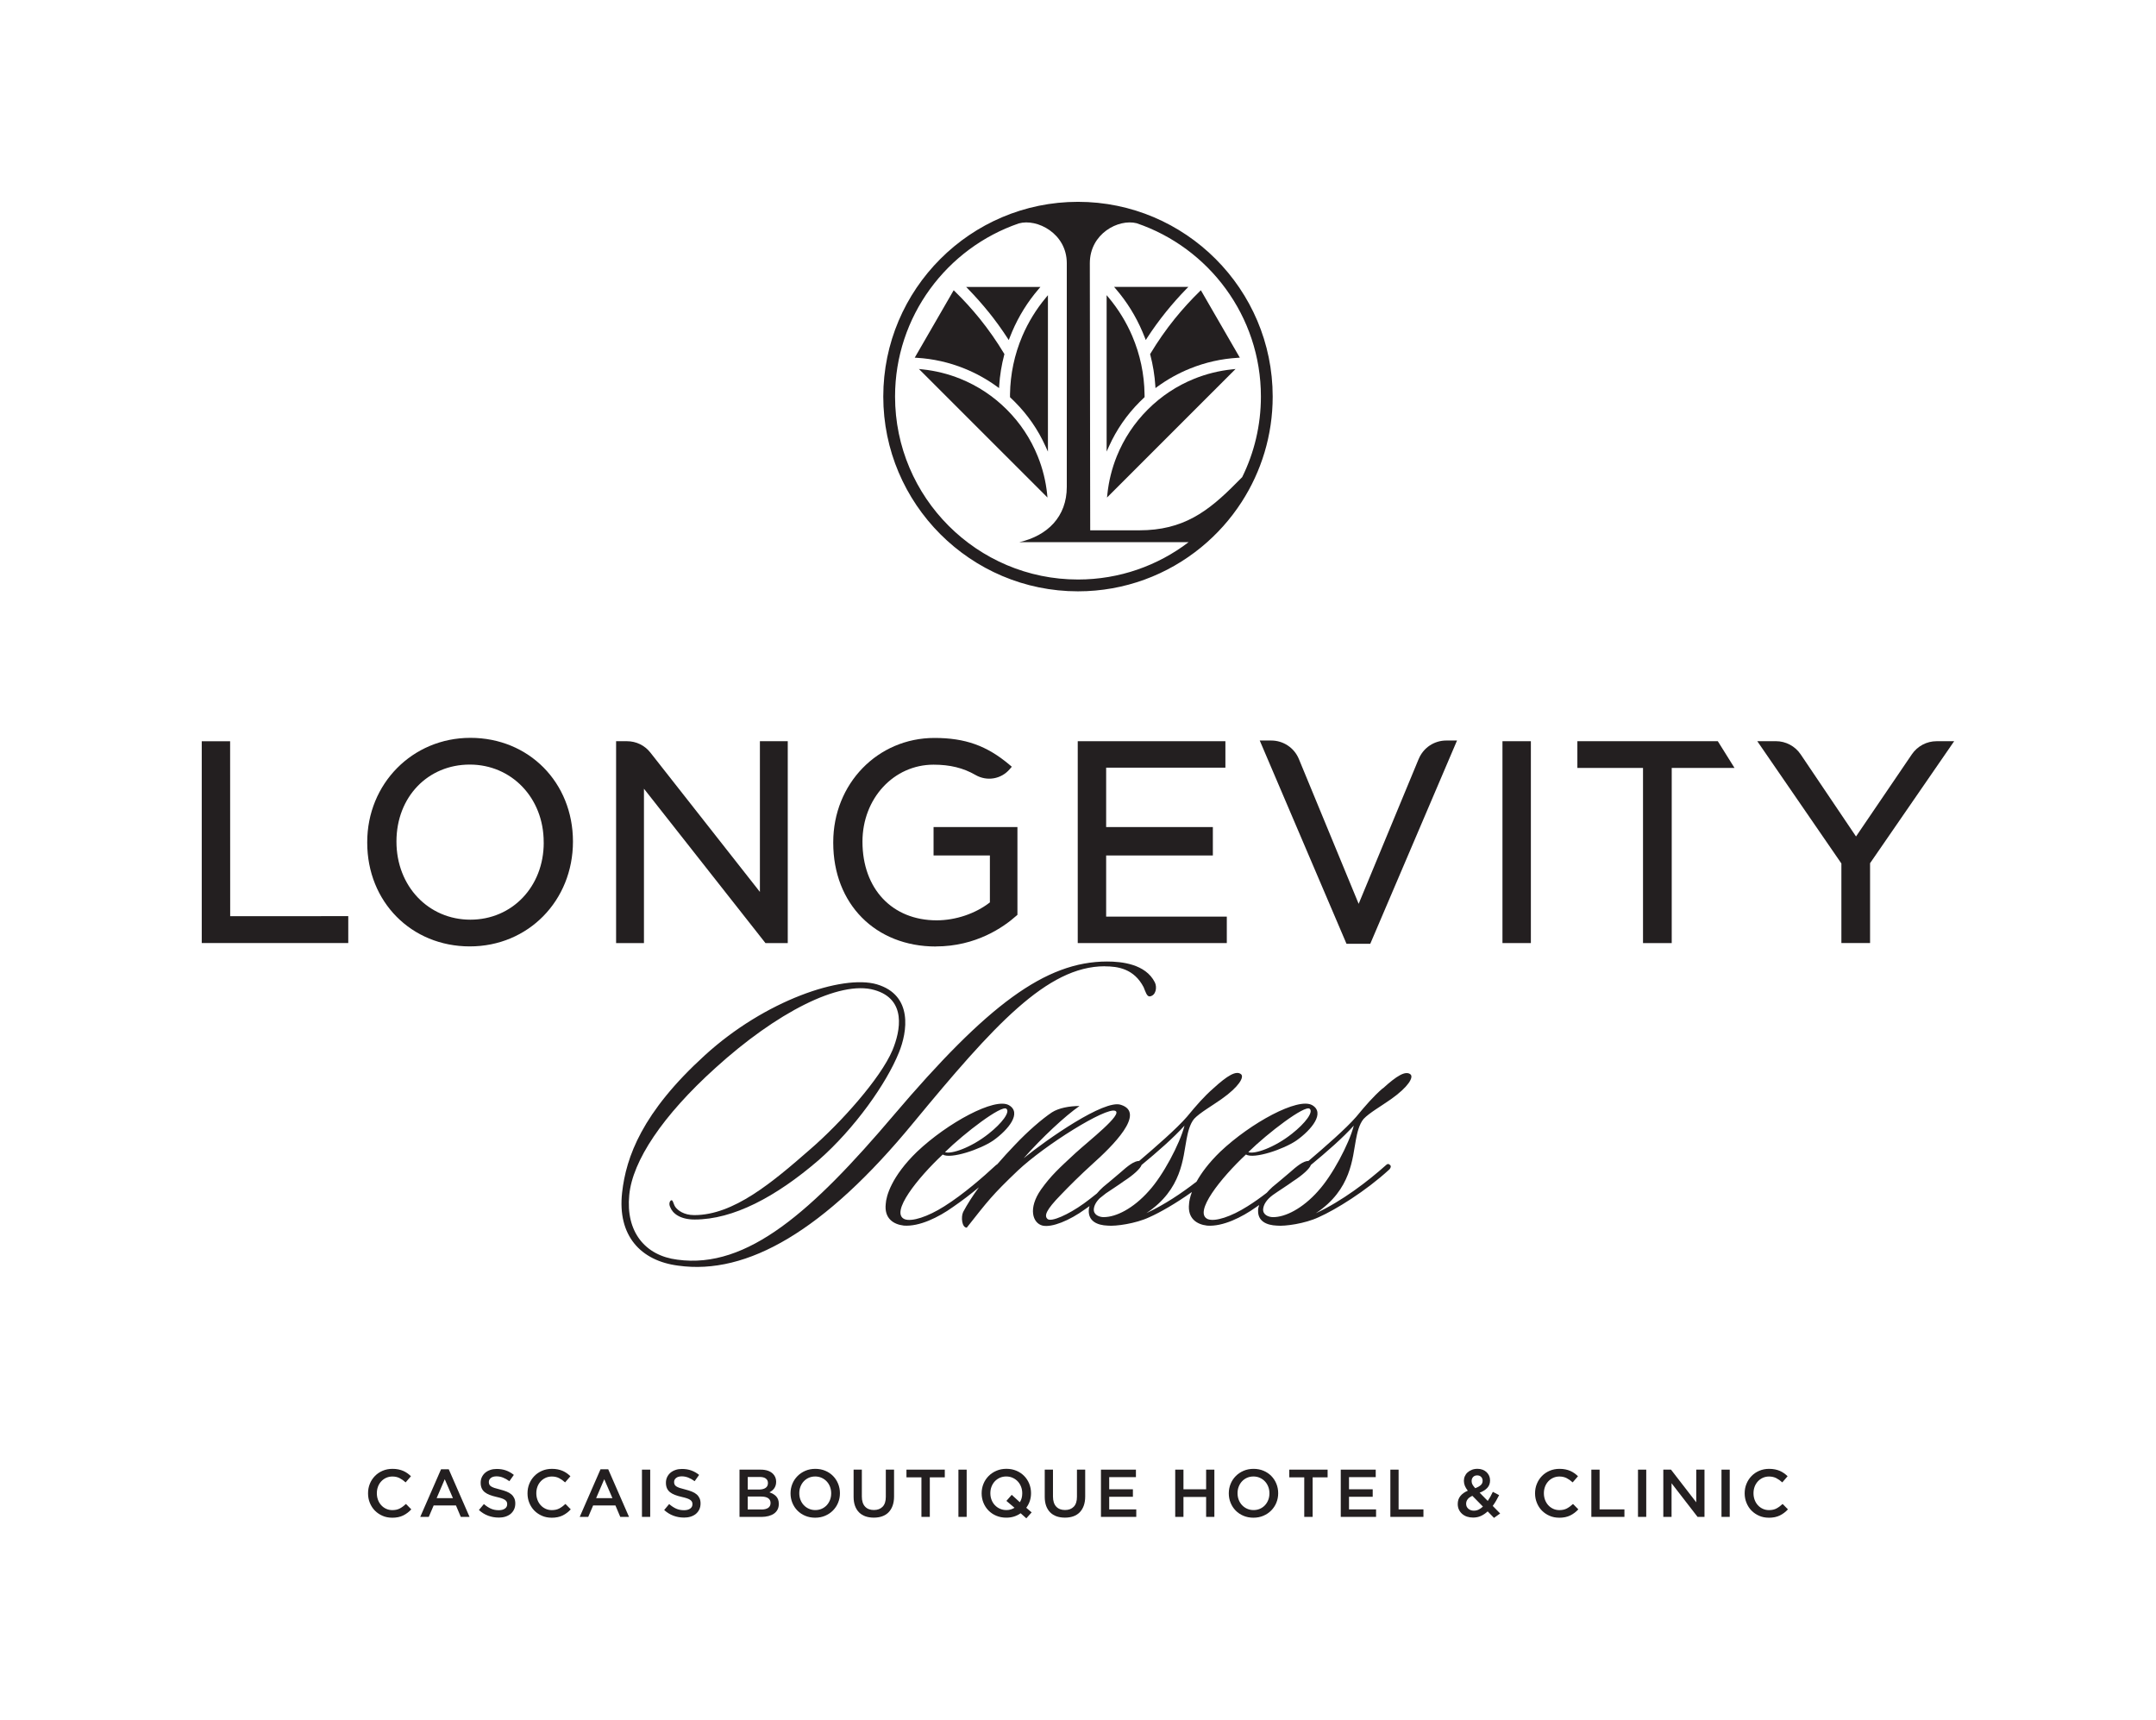 <svg xmlns="http://www.w3.org/2000/svg" id="Layer_2" data-name="Layer 2" viewBox="0 0 627.73 500.7"><defs><style>      .cls-1 {        fill: none;      }      .cls-2 {        fill: #231f20;      }    </style></defs><g id="Layer_1-2" data-name="Layer 1"><g><rect class="cls-1" width="627.73" height="500.7"></rect><g><g><polygon class="cls-2" points="67 215.77 58.74 215.77 58.74 274.51 101.4 274.51 101.4 266.68 67.02 266.7 67 215.77"></polygon><path class="cls-2" d="M136.95,214.78c-16.84,0-30.03,13.33-30.03,30.36v.16c0,17.21,12.84,30.19,29.87,30.19s30.03-13.33,30.03-30.52-12.84-30.19-29.87-30.19ZM158.31,245.3c0,12.78-9.18,22.41-21.36,22.41s-21.52-9.71-21.52-22.74,9.18-22.41,21.35-22.41,21.52,9.7,21.52,22.57v.16Z"></path><polygon class="cls-2" points="356.78 223.46 356.78 215.76 313.79 215.76 313.79 274.52 357.19 274.52 357.19 266.82 322.06 266.82 322.06 249.02 353.13 249.02 353.13 240.75 322.06 240.75 322.06 223.46 356.78 223.46"></polygon><rect class="cls-2" x="437.45" y="215.76" width="8.27" height="58.76"></rect><polygon class="cls-2" points="459.26 215.76 459.26 223.54 478.37 223.54 478.37 274.52 486.73 274.52 486.73 223.54 505.01 223.54 500.15 215.76 459.26 215.76"></polygon><path class="cls-2" d="M563.85,215.76c-2.88,0-5.56,1.42-7.19,3.8l-16.27,23.93-16.11-23.89c-1.62-2.41-4.33-3.85-7.23-3.85h-5.41l24.49,35.6v23.16h8.35v-23.24l24.49-35.52h-5.13Z"></path><path class="cls-2" d="M413.06,220.92l-17.48,42.18-17.4-42.14c-1.35-3.28-4.52-5.4-8.07-5.4h-3.33l25.26,59.17h6.92l25.26-59.17h-3.12c-3.53,0-6.68,2.1-8.03,5.36Z"></path><path class="cls-2" d="M187.49,229.59l35.1,44.58.28.35h6.49v-58.76h-8.11v43.87l-31.88-40.55c-1.65-2.11-4.14-3.32-6.82-3.32h-3.17v58.76h8.11v-44.93Z"></path><path class="cls-2" d="M272.46,275.5c11.71,0,19.72-5.6,23.46-8.93l.31-.27v-21.42h0s0-4.13,0-4.13h-24.42v8.27h16.4v13.66c-4.2,3.27-9.96,5.22-15.5,5.22-12.92,0-21.6-9.14-21.6-22.9,0-12.57,9.1-22.41,20.7-22.41,4.78,0,8.66.95,12.21,3,3.32,1.91,7.46,1.24,9.96-1.69l.61-.71-.71-.6c-6.56-5.53-12.88-7.78-21.82-7.78-16.52,0-29.46,13.33-29.46,30.36v.16c0,17.78,12.28,30.19,29.87,30.19Z"></path><path class="cls-2" d="M321.64,281.29c3.85,0,8.53.7,11.33,6.07.58,1.4.93,2.69,1.75,2.69,1.87-.23,2.22-2.69,1.52-4.09-2.69-5.37-9.7-6.07-13.9-6.07-17.99,0-34.93,12.73-62.15,44.74-23.6,27.8-42.52,44.86-62.96,42.05-9.46-1.17-15.07-8.18-14.02-18.81.93-9.93,9.7-23.13,25.12-37.03,17.64-16,36.1-25.58,46.26-22.66,9.46,2.69,7.59,11.92,5.26,17.52-3.5,8.29-15.19,21.26-23.83,28.74-11.21,9.81-22.43,19.27-33.88,19.27-3.04,0-4.79-1.4-5.49-2.34-.58-.82-.7-2.1-1.17-1.99-.47.12-.82,1.05-.35,1.99.7,1.87,2.92,3.62,7.13,3.62,11.21,0,23.6-6.54,36.1-17.29,10.51-9.23,19.74-22.31,23.36-31.31,2.45-5.96,4.21-16.7-6.42-19.86-10.05-2.92-32.59,4.67-50.11,20.68-18.22,16.59-22.9,29.55-24.06,39.95-1.4,12.5,5.37,19.86,16.35,21.26,19.98,2.8,42.52-10.05,68.45-41.59,23.36-28.27,38.9-45.56,55.72-45.56Z"></path><path class="cls-2" d="M402.58,316.8c-2.8,2.45-4.91,4.91-7.71,8.29-2.92,3.39-9.23,8.88-13.9,12.85-1.52,0-3.39,1.52-5.49,3.39-1.4,1.17-3.97,3.39-5.02,4.21-.6.55-1.15,1.11-1.64,1.67-1.83,1.41-3.73,2.77-5.6,3.93-4.79,3.04-9.46,4.56-11.56,3.74-4.32-1.87,3.85-12.03,11.1-18.81,2.34,1.4,10.98-1.52,14.72-4.09,4.44-3.15,8.41-8.06,4.56-10.28-4.09-2.34-17.87,5.14-26.75,13.55-3.39,3.28-5.54,6.24-6.91,8.71-4.41,3.42-9.46,6.79-14.59,9.16,10.4-6.89,10.63-16.12,11.68-21.49.35-1.87.93-4.44,2.22-5.96,1.64-1.75,5.14-3.74,7.94-5.72,5.14-3.62,6.66-6.42,5.72-7.24-1.4-1.17-3.97.35-8.06,4.09-2.8,2.45-4.91,4.91-7.71,8.29-2.92,3.39-9.23,8.88-13.9,12.85-1.52,0-3.39,1.52-5.49,3.39-1.4,1.17-3.97,3.39-5.02,4.21-.68.62-1.29,1.25-1.82,1.88-1.31,1.06-2.6,2.06-3.78,2.91-4.56,3.27-9.35,5.37-10.51,4.56-1.17-.94-.47-2.69,3.74-7.01,2.45-2.57,5.61-5.72,9.35-9.11,5.61-5.02,15.65-14.84,8.18-17.17-4.79-1.64-21.49,10.05-28.27,15.54,5.37-6.07,12.03-12.27,16.24-15.19-2.92,0-6.07.58-8.06,1.87-2.8,1.87-7.01,5.49-10.75,9.46-1.76,1.83-3.49,3.72-5.13,5.62-.22.12-.43.29-.59.45-3.27,3.04-9.23,8.29-14.84,11.8-4.79,3.04-9.46,4.56-11.56,3.74-4.32-1.87,3.85-12.03,11.1-18.81,2.34,1.4,10.98-1.52,14.72-4.09,4.44-3.15,8.41-8.06,4.56-10.28-4.09-2.34-17.87,5.14-26.75,13.55-7.48,7.24-8.99,12.97-9.11,15.19-.47,4.21,2.22,5.96,5.26,6.31,4.56.35,10.16-2.45,14.25-5.37,2.75-1.88,5.26-3.82,7.61-5.77-1.82,2.49-3.38,4.92-4.58,7.18-.7,1.52-.35,4.56,1.05,4.56,6.19-7.83,7.36-9.46,14.84-16.59,7.94-7.48,25.7-18.57,28.39-17.41,2.34.94-7.59,8.64-11.56,12.27-4.79,4.44-7.13,6.54-10.05,10.63-3.85,5.49-2.45,9.81.47,10.51,2.69.58,7.71-1.4,12.38-4.79.41-.28.84-.58,1.27-.89-.13.44-.22.85-.22,1.24-.12,3.15,2.45,4.32,5.49,4.44,2.34.23,8.18-.58,12.15-2.45,3.15-1.39,7.73-4.03,12.38-7.33-.56,1.52-.78,2.71-.82,3.47-.47,4.21,2.22,5.96,5.26,6.31,4.56.35,10.16-2.45,14.25-5.37.3-.21.6-.42.9-.63-.2.56-.31,1.08-.31,1.56-.12,3.15,2.45,4.32,5.49,4.44,2.34.23,8.18-.58,12.15-2.45,5.02-2.22,13.67-7.59,20.44-13.78.35-.23.82-1.05.35-1.4-.47-.47-.82-.35-1.17,0-5.37,4.79-12.85,10.51-20.44,14.02,10.4-6.89,10.63-16.12,11.68-21.49.35-1.87.93-4.44,2.22-5.96,1.64-1.75,5.14-3.74,7.94-5.72,5.14-3.62,6.66-6.42,5.72-7.24-1.4-1.17-3.97.35-8.06,4.09ZM381.32,322.76c1.17.93-1.29,4.21-5.14,7.24-5.14,4.09-10.98,6.07-12.73,5.37,5.72-5.61,16.47-13.78,17.87-12.62ZM293.01,322.76c1.17.93-1.29,4.21-5.14,7.24-5.14,4.09-10.98,6.07-12.73,5.37,5.72-5.61,16.47-13.78,17.87-12.62ZM321.39,354.3c-1.4,0-3.04-.7-2.92-2.34.09-1,.61-2.06,1.71-3.15.6-.47,1.2-.95,1.8-1.43,1.65-1.13,3.92-2.57,5.14-3.48,2.92-1.87,4.91-3.74,5.26-4.79,4.67-3.85,9.34-7.94,12.5-11.45-1.4,5.37-6.31,14.6-10.4,19.04-4.56,5.14-9.58,7.59-13.08,7.59ZM383.77,346.71c-4.56,5.14-9.58,7.59-13.08,7.59-1.4,0-3.04-.7-2.92-2.34.12-1.29.93-2.69,2.8-4.09,1.64-1.17,4.44-2.92,5.84-3.97,2.92-1.87,4.91-3.74,5.26-4.79,4.67-3.85,9.35-7.94,12.5-11.45-1.4,5.37-6.31,14.6-10.4,19.04Z"></path><path class="cls-2" d="M290.35,112.58l.53.39.04-.66c.19-3.03.69-6.09,1.48-9.09l.04-.15-.08-.13c-2.13-3.54-4.52-6.97-7.11-10.18-2.32-2.86-4.76-5.53-7.25-7.95l-.33-.32-11.34,19.62.58.04c4.77.28,9.43,1.33,13.87,3.12,3.38,1.36,6.6,3.15,9.57,5.31Z"></path><path class="cls-2" d="M294.07,114.75v.87s.1.1.1.1c.38.35.78.74,1.27,1.23,3.77,3.77,6.79,8.13,8.97,12.97l.7,1.54v-45.53l-.64.77c-2.8,3.36-5.09,7.1-6.82,11.13-2.29,5.38-3.49,11.07-3.58,16.92Z"></path><path class="cls-2" d="M287.77,90.74c2.02,2.5,3.88,5.08,5.55,7.65l.39.6.25-.66c.22-.57.46-1.15.72-1.77,1.93-4.53,4.53-8.71,7.73-12.43l.51-.6h-21.62l.6.61c2.06,2.12,4.03,4.34,5.86,6.6Z"></path><path class="cls-2" d="M304.88,143.81c-.39-3.76-1.31-7.47-2.74-11-2.07-5.12-5.1-9.68-8.99-13.57-3.9-3.9-8.47-6.93-13.57-8.99-3.53-1.42-7.24-2.34-11.01-2.73l-1.02-.11,37.43,37.42-.11-1.01Z"></path><path class="cls-2" d="M334.94,102.94l-.08.13.04.15c.79,3.02,1.29,6.07,1.48,9.09l.04.66.53-.39c2.96-2.16,6.18-3.95,9.57-5.31,4.43-1.79,9.1-2.84,13.87-3.12l.59-.04-11.34-19.62-.33.32c-2.48,2.41-4.92,5.08-7.25,7.95-2.6,3.22-4.99,6.65-7.11,10.18Z"></path><path class="cls-2" d="M331.86,116.95c.47-.47.88-.87,1.27-1.23l.12-.11v-.59h-.01v-.28c-.08-5.85-1.29-11.54-3.58-16.92-1.72-4.03-4.02-7.77-6.82-11.13l-.64-.77v45.53l.69-1.53c2.18-4.84,5.2-9.2,8.97-12.97Z"></path><path class="cls-2" d="M332.62,96.56c.27.63.51,1.21.72,1.76l.26.66.38-.6c1.65-2.55,3.52-5.13,5.55-7.65,1.83-2.26,3.8-4.48,5.86-6.6l.6-.61h-21.62l.52.6c3.2,3.72,5.8,7.91,7.73,12.44Z"></path><path class="cls-2" d="M347.72,110.25c-5.11,2.06-9.67,5.09-13.57,8.99-3.89,3.89-6.91,8.45-8.99,13.57-1.42,3.53-2.34,7.23-2.74,11l-.11,1.02,37.43-37.42-1.02.11c-3.77.39-7.48,1.31-11.01,2.73Z"></path><path class="cls-2" d="M313.86,172.13c13.6,0,26.1-4.81,35.88-12.83,4.58-3.75,8.56-8.2,11.78-13.19,5.71-8.85,9.03-19.38,9.03-30.67,0-31.26-25.43-56.69-56.69-56.69s-56.69,25.43-56.69,56.69,25.44,56.69,56.69,56.69ZM330.94,64.98c21.02,7.13,36.18,27.05,36.18,50.45,0,8.41-1.96,16.38-5.45,23.46l-1.62,1.62c-8.32,8.45-15.59,13.86-28.34,13.86h-14.29l-.11-77.75c0-8.62,8.33-12.98,13.63-11.64ZM296.65,65.03c5.24-1.49,13.95,2.88,13.95,11.59v65.1c0,8.72-5.64,14.22-13.82,16.1h49.29c-8.95,6.82-20.11,10.87-32.21,10.87-29.37,0-53.26-23.89-53.26-53.26,0-23.35,15.1-43.23,36.04-50.4Z"></path></g><g><path class="cls-2" d="M114.17,441.79c-1.01,0-1.94-.18-2.79-.55-.85-.37-1.59-.87-2.22-1.5-.63-.64-1.12-1.39-1.47-2.25-.36-.87-.53-1.79-.53-2.77v-.04c0-.98.17-1.9.52-2.76.35-.86.84-1.61,1.47-2.26s1.38-1.16,2.25-1.53c.86-.37,1.82-.56,2.87-.56.63,0,1.2.05,1.72.16.52.11.99.25,1.42.44.43.19.83.42,1.2.68.37.26.71.55,1.04.87l-1.55,1.79c-.55-.51-1.13-.92-1.75-1.24s-1.32-.47-2.1-.47c-.66,0-1.26.13-1.82.38-.56.26-1.04.6-1.44,1.04-.41.44-.72.95-.94,1.54-.22.59-.33,1.22-.33,1.89v.04c0,.67.11,1.3.33,1.9.22.6.54,1.12.94,1.56.41.45.89.8,1.44,1.05.56.26,1.16.38,1.82.38.84,0,1.56-.16,2.16-.48s1.2-.76,1.79-1.31l1.55,1.57c-.35.38-.72.72-1.11,1.01-.39.29-.8.55-1.25.77-.45.22-.93.38-1.46.49-.53.11-1.12.17-1.76.17Z"></path><path class="cls-2" d="M128.42,427.7h2.24l6.05,13.85h-2.55l-1.4-3.32h-6.5l-1.42,3.32h-2.48l6.05-13.85ZM131.87,436.09l-2.38-5.5-2.36,5.5h4.74Z"></path><path class="cls-2" d="M145.18,441.75c-1.06,0-2.08-.18-3.05-.54-.97-.36-1.87-.91-2.69-1.66l1.45-1.73c.67.58,1.34,1.02,2.02,1.33s1.45.46,2.32.46c.75,0,1.34-.16,1.78-.47.44-.31.66-.73.66-1.26v-.04c0-.25-.04-.47-.13-.66-.09-.19-.24-.37-.47-.54-.23-.17-.55-.33-.95-.47-.4-.14-.92-.29-1.57-.43-.74-.17-1.39-.36-1.96-.58-.57-.22-1.05-.48-1.44-.79-.39-.31-.68-.68-.89-1.13-.2-.44-.31-.98-.31-1.61v-.04c0-.59.12-1.13.35-1.62.23-.49.56-.91.96-1.26.41-.35.9-.62,1.48-.82.57-.2,1.2-.29,1.88-.29,1.01,0,1.92.15,2.72.44s1.56.72,2.27,1.29l-1.3,1.83c-.63-.46-1.25-.81-1.87-1.05s-1.24-.36-1.87-.36c-.71,0-1.26.16-1.65.47s-.59.7-.59,1.16v.04c0,.26.05.5.14.7.09.2.26.39.5.55.24.16.58.32,1,.46.43.14.97.29,1.62.45.72.18,1.36.39,1.92.61.56.22,1.02.5,1.39.82.37.32.65.7.84,1.12.19.43.29.92.29,1.48v.04c0,.64-.12,1.22-.36,1.73-.24.51-.58.94-1,1.3-.43.35-.94.62-1.55.81-.6.18-1.26.27-1.98.27Z"></path><path class="cls-2" d="M160.6,441.79c-1.01,0-1.94-.18-2.79-.55-.85-.37-1.59-.87-2.22-1.5-.63-.64-1.12-1.39-1.47-2.25-.36-.87-.53-1.79-.53-2.77v-.04c0-.98.17-1.9.52-2.76.35-.86.84-1.61,1.47-2.26s1.38-1.16,2.25-1.53c.86-.37,1.82-.56,2.87-.56.63,0,1.2.05,1.72.16.52.11.99.25,1.42.44.43.19.83.42,1.2.68.37.26.71.55,1.04.87l-1.55,1.79c-.55-.51-1.13-.92-1.75-1.24s-1.32-.47-2.1-.47c-.66,0-1.26.13-1.82.38-.56.26-1.04.6-1.44,1.04-.41.44-.72.95-.94,1.54-.22.59-.33,1.22-.33,1.89v.04c0,.67.11,1.3.33,1.9.22.6.54,1.12.94,1.56.41.45.89.8,1.44,1.05.56.26,1.16.38,1.82.38.84,0,1.56-.16,2.16-.48s1.2-.76,1.79-1.31l1.55,1.57c-.35.38-.72.72-1.11,1.01-.39.29-.8.55-1.25.77-.45.22-.93.38-1.46.49-.53.11-1.12.17-1.76.17Z"></path><path class="cls-2" d="M174.85,427.7h2.24l6.05,13.85h-2.55l-1.4-3.32h-6.5l-1.42,3.32h-2.48l6.05-13.85ZM178.31,436.09l-2.38-5.5-2.36,5.5h4.74Z"></path><path class="cls-2" d="M186.91,427.8h2.4v13.75h-2.4v-13.75Z"></path><path class="cls-2" d="M199.12,441.75c-1.06,0-2.08-.18-3.05-.54-.97-.36-1.87-.91-2.69-1.66l1.45-1.73c.67.58,1.34,1.02,2.02,1.33s1.45.46,2.32.46c.75,0,1.34-.16,1.78-.47.44-.31.66-.73.66-1.26v-.04c0-.25-.04-.47-.13-.66-.09-.19-.24-.37-.47-.54-.23-.17-.55-.33-.95-.47-.4-.14-.92-.29-1.57-.43-.74-.17-1.39-.36-1.96-.58-.57-.22-1.05-.48-1.44-.79-.39-.31-.68-.68-.89-1.13-.2-.44-.31-.98-.31-1.61v-.04c0-.59.12-1.13.35-1.62.23-.49.56-.91.96-1.26.41-.35.9-.62,1.48-.82.57-.2,1.2-.29,1.88-.29,1.01,0,1.92.15,2.72.44s1.56.72,2.27,1.29l-1.3,1.83c-.63-.46-1.25-.81-1.87-1.05s-1.24-.36-1.87-.36c-.71,0-1.26.16-1.65.47s-.59.7-.59,1.16v.04c0,.26.05.5.14.7.09.2.26.39.5.55.24.16.58.32,1,.46.43.14.97.29,1.62.45.72.18,1.36.39,1.92.61.56.22,1.02.5,1.39.82.37.32.65.7.84,1.12.19.43.29.92.29,1.48v.04c0,.64-.12,1.22-.36,1.73-.24.51-.58.94-1,1.3-.43.35-.94.62-1.55.81-.6.18-1.26.27-1.98.27Z"></path><path class="cls-2" d="M215.31,427.8h6.16c1.58,0,2.78.41,3.59,1.22.61.62.92,1.38.92,2.28v.04c0,.42-.06.79-.17,1.11-.11.32-.25.6-.43.84-.18.24-.38.46-.62.64s-.48.34-.73.47c.4.14.77.31,1.1.5.33.19.62.42.86.68s.43.57.56.92c.13.35.2.77.2,1.24v.04c0,.62-.12,1.16-.36,1.63-.24.47-.58.86-1.03,1.18-.44.31-.98.55-1.61.72-.63.16-1.32.25-2.08.25h-6.36v-13.75ZM221,433.59c.78,0,1.41-.15,1.88-.46s.71-.78.71-1.41v-.04c0-.55-.21-.98-.62-1.29-.41-.31-1.01-.46-1.79-.46h-3.47v3.66h3.29ZM221.7,439.41c.82,0,1.47-.16,1.94-.47.47-.31.71-.79.71-1.42v-.04c0-.59-.23-1.04-.7-1.37-.46-.32-1.17-.48-2.13-.48h-3.82v3.77h4Z"></path><path class="cls-2" d="M237.34,441.79c-1.06,0-2.03-.19-2.91-.56-.88-.37-1.63-.88-2.26-1.52-.63-.64-1.12-1.39-1.47-2.25-.35-.86-.53-1.77-.53-2.74v-.04c0-.97.18-1.88.53-2.74.35-.86.85-1.61,1.49-2.26.64-.65,1.4-1.16,2.28-1.54.88-.38,1.85-.57,2.91-.57s2.03.19,2.91.56c.88.37,1.63.88,2.26,1.52.63.64,1.12,1.39,1.47,2.25.35.86.53,1.77.53,2.74v.04c0,.97-.18,1.88-.53,2.74-.35.86-.85,1.61-1.49,2.26-.64.65-1.4,1.16-2.28,1.54s-1.85.57-2.91.57ZM237.38,439.57c.68,0,1.3-.13,1.87-.38.57-.25,1.05-.6,1.46-1.04s.72-.95.95-1.54c.23-.59.34-1.22.34-1.89v-.04c0-.67-.11-1.3-.34-1.9-.23-.6-.55-1.11-.96-1.55-.41-.44-.9-.79-1.48-1.05-.57-.26-1.2-.39-1.88-.39s-1.3.13-1.87.38c-.57.26-1.05.6-1.46,1.04s-.72.95-.95,1.54c-.23.59-.34,1.22-.34,1.89v.04c0,.67.11,1.3.34,1.9.23.6.55,1.11.96,1.55.41.44.9.79,1.48,1.05.57.26,1.2.39,1.88.39Z"></path><path class="cls-2" d="M254.39,441.77c-.89,0-1.7-.13-2.42-.38-.72-.26-1.34-.64-1.85-1.15s-.9-1.14-1.18-1.9c-.27-.75-.41-1.63-.41-2.62v-7.92h2.4v7.82c0,1.28.31,2.26.93,2.93.62.67,1.48,1,2.57,1s1.93-.32,2.55-.96.93-1.6.93-2.87v-7.92h2.4v7.8c0,1.02-.14,1.92-.42,2.69-.28.77-.68,1.42-1.19,1.94-.51.52-1.13.9-1.86,1.16s-1.54.38-2.45.38Z"></path><path class="cls-2" d="M268.28,430.04h-4.36v-2.24h11.16v2.24h-4.36v11.51h-2.44v-11.51Z"></path><path class="cls-2" d="M279.05,427.8h2.4v13.75h-2.4v-13.75Z"></path><path class="cls-2" d="M297.17,440.49c-.59.42-1.23.74-1.93.96s-1.45.33-2.26.33c-1.06,0-2.03-.19-2.91-.56-.88-.37-1.63-.88-2.26-1.52-.63-.64-1.12-1.39-1.47-2.25-.35-.86-.53-1.77-.53-2.74v-.04c0-.97.18-1.88.53-2.74.35-.86.85-1.61,1.49-2.26.64-.65,1.4-1.16,2.28-1.54.88-.38,1.85-.57,2.91-.57s2.03.19,2.91.56c.88.37,1.63.88,2.26,1.52.63.64,1.12,1.39,1.47,2.25.35.86.53,1.77.53,2.74v.04c0,.79-.12,1.54-.35,2.25-.24.71-.58,1.37-1.04,1.98l1.57,1.34-1.55,1.73-1.65-1.47ZM293.03,439.57c.46,0,.88-.06,1.27-.18.39-.12.75-.28,1.08-.49l-2.36-2,1.55-1.77,2.36,2.16c.47-.72.7-1.58.7-2.57v-.04c0-.67-.11-1.3-.34-1.9-.23-.6-.55-1.11-.96-1.55-.41-.44-.9-.79-1.48-1.05-.57-.26-1.2-.39-1.88-.39s-1.3.13-1.87.38c-.57.26-1.05.6-1.46,1.04s-.72.95-.95,1.54c-.23.59-.34,1.22-.34,1.89v.04c0,.67.11,1.3.34,1.9.23.6.55,1.11.96,1.55.41.44.9.79,1.48,1.05.57.26,1.2.39,1.88.39Z"></path><path class="cls-2" d="M310.04,441.77c-.89,0-1.7-.13-2.42-.38-.72-.26-1.34-.64-1.85-1.15s-.9-1.14-1.18-1.9c-.27-.75-.41-1.63-.41-2.62v-7.92h2.4v7.82c0,1.28.31,2.26.93,2.93.62.67,1.48,1,2.57,1s1.93-.32,2.55-.96.93-1.6.93-2.87v-7.92h2.4v7.8c0,1.02-.14,1.92-.42,2.69-.28.77-.68,1.42-1.19,1.94-.51.52-1.13.9-1.86,1.16s-1.54.38-2.45.38Z"></path><path class="cls-2" d="M320.55,427.8h10.18v2.18h-7.78v3.54h6.9v2.18h-6.9v3.67h7.88v2.18h-10.28v-13.75Z"></path><path class="cls-2" d="M342.17,427.8h2.4v5.72h6.6v-5.72h2.4v13.75h-2.4v-5.8h-6.6v5.8h-2.4v-13.75Z"></path><path class="cls-2" d="M364.94,441.79c-1.06,0-2.03-.19-2.91-.56-.88-.37-1.63-.88-2.26-1.52-.63-.64-1.12-1.39-1.47-2.25-.35-.86-.53-1.77-.53-2.74v-.04c0-.97.18-1.88.53-2.74.35-.86.85-1.61,1.49-2.26.64-.65,1.4-1.16,2.28-1.54.88-.38,1.85-.57,2.91-.57s2.03.19,2.91.56c.88.37,1.63.88,2.26,1.52.63.64,1.12,1.39,1.47,2.25.35.86.53,1.77.53,2.74v.04c0,.97-.18,1.88-.53,2.74-.35.86-.85,1.61-1.49,2.26-.64.65-1.4,1.16-2.28,1.54-.88.38-1.85.57-2.91.57ZM364.98,439.57c.68,0,1.3-.13,1.87-.38.57-.25,1.05-.6,1.46-1.04s.72-.95.95-1.54c.23-.59.34-1.22.34-1.89v-.04c0-.67-.11-1.3-.34-1.9-.23-.6-.55-1.11-.96-1.55-.41-.44-.9-.79-1.48-1.05-.57-.26-1.2-.39-1.88-.39s-1.3.13-1.87.38c-.57.26-1.05.6-1.46,1.04s-.72.95-.95,1.54c-.23.59-.34,1.22-.34,1.89v.04c0,.67.11,1.3.34,1.9.23.6.55,1.11.96,1.55.41.44.9.79,1.48,1.05.57.26,1.2.39,1.88.39Z"></path><path class="cls-2" d="M379.74,430.04h-4.36v-2.24h11.16v2.24h-4.36v11.51h-2.44v-11.51Z"></path><path class="cls-2" d="M390.37,427.8h10.18v2.18h-7.78v3.54h6.9v2.18h-6.9v3.67h7.88v2.18h-10.28v-13.75Z"></path><path class="cls-2" d="M404.81,427.8h2.4v11.57h7.23v2.18h-9.63v-13.75Z"></path><path class="cls-2" d="M433.13,439.96c-.59.55-1.23.99-1.93,1.31-.69.32-1.46.48-2.3.48-.64,0-1.24-.09-1.78-.27-.54-.18-1.01-.45-1.41-.8-.4-.35-.71-.76-.94-1.25-.23-.48-.34-1.02-.34-1.61v-.04c0-.89.25-1.65.76-2.29.5-.63,1.23-1.16,2.17-1.56-.39-.5-.68-.98-.86-1.43-.18-.46-.28-.94-.28-1.43v-.04c0-.46.09-.9.28-1.32.18-.42.44-.79.79-1.1s.75-.57,1.24-.76c.48-.19,1.04-.29,1.65-.29.55,0,1.05.09,1.49.26.44.17.83.41,1.15.71.32.3.57.66.75,1.06s.27.84.27,1.3v.04c0,.9-.28,1.64-.83,2.21-.55.57-1.28,1.03-2.2,1.37l2.36,2.4c.26-.39.52-.81.77-1.26.25-.45.48-.91.71-1.39l1.83.96c-.27.55-.57,1.09-.87,1.62-.31.53-.64,1.04-.99,1.52l2.16,2.2-1.79,1.28-1.83-1.87ZM429.16,439.74c.47,0,.92-.1,1.36-.31.43-.21.84-.5,1.24-.88l-3.07-3.12c-.64.28-1.11.61-1.39,1.01-.29.4-.43.82-.43,1.27v.04c0,.59.22,1.07.65,1.44.43.37.98.56,1.65.56ZM429.51,433.2c.71-.26,1.25-.56,1.61-.89.37-.33.55-.75.55-1.25v-.04c0-.46-.15-.83-.44-1.12s-.67-.43-1.13-.43c-.5,0-.89.15-1.19.46-.29.31-.44.7-.44,1.19v.04c0,.34.08.66.24.96.16.3.43.66.81,1.08Z"></path><path class="cls-2" d="M453.96,441.79c-1.01,0-1.94-.18-2.79-.55s-1.59-.87-2.22-1.5-1.12-1.39-1.47-2.25c-.36-.87-.54-1.79-.54-2.77v-.04c0-.98.17-1.9.53-2.76.35-.86.84-1.61,1.47-2.26.63-.65,1.38-1.16,2.25-1.53.87-.37,1.82-.56,2.87-.56.63,0,1.2.05,1.72.16.52.11.99.25,1.42.44.43.19.83.42,1.2.68.37.26.71.55,1.04.87l-1.55,1.79c-.55-.51-1.13-.92-1.75-1.24-.62-.31-1.32-.47-2.1-.47-.66,0-1.26.13-1.82.38-.56.26-1.04.6-1.44,1.04s-.72.95-.94,1.54c-.22.59-.33,1.22-.33,1.89v.04c0,.67.11,1.3.33,1.9.22.6.54,1.12.94,1.56s.89.8,1.44,1.05c.56.26,1.16.38,1.82.38.84,0,1.56-.16,2.16-.48.6-.32,1.2-.76,1.79-1.31l1.55,1.57c-.35.38-.72.72-1.11,1.01-.39.29-.8.55-1.25.77-.45.22-.93.38-1.46.49-.53.11-1.12.17-1.76.17Z"></path><path class="cls-2" d="M463.33,427.8h2.4v11.57h7.23v2.18h-9.63v-13.75Z"></path><path class="cls-2" d="M476.91,427.8h2.4v13.75h-2.4v-13.75Z"></path><path class="cls-2" d="M484.28,427.8h2.24l7.35,9.51v-9.51h2.4v13.75h-2.02l-7.57-9.79v9.79h-2.4v-13.75Z"></path><path class="cls-2" d="M501.22,427.8h2.4v13.75h-2.4v-13.75Z"></path><path class="cls-2" d="M514.99,441.79c-1.01,0-1.94-.18-2.79-.55s-1.59-.87-2.22-1.5-1.12-1.39-1.47-2.25c-.36-.87-.54-1.79-.54-2.77v-.04c0-.98.17-1.9.53-2.76.35-.86.84-1.61,1.47-2.26.63-.65,1.38-1.16,2.25-1.53.87-.37,1.82-.56,2.87-.56.63,0,1.2.05,1.72.16.52.11.99.25,1.42.44.43.19.83.42,1.2.68.37.26.71.55,1.04.87l-1.55,1.79c-.55-.51-1.13-.92-1.75-1.24-.62-.31-1.32-.47-2.1-.47-.66,0-1.26.13-1.82.38-.56.26-1.04.6-1.44,1.04s-.72.95-.94,1.54c-.22.59-.33,1.22-.33,1.89v.04c0,.67.11,1.3.33,1.9.22.6.54,1.12.94,1.56s.89.8,1.44,1.05c.56.26,1.16.38,1.82.38.84,0,1.56-.16,2.16-.48.6-.32,1.2-.76,1.79-1.31l1.55,1.57c-.35.38-.72.72-1.11,1.01-.39.29-.8.55-1.25.77-.45.22-.93.38-1.46.49-.53.11-1.12.17-1.76.17Z"></path></g></g></g></g></svg>